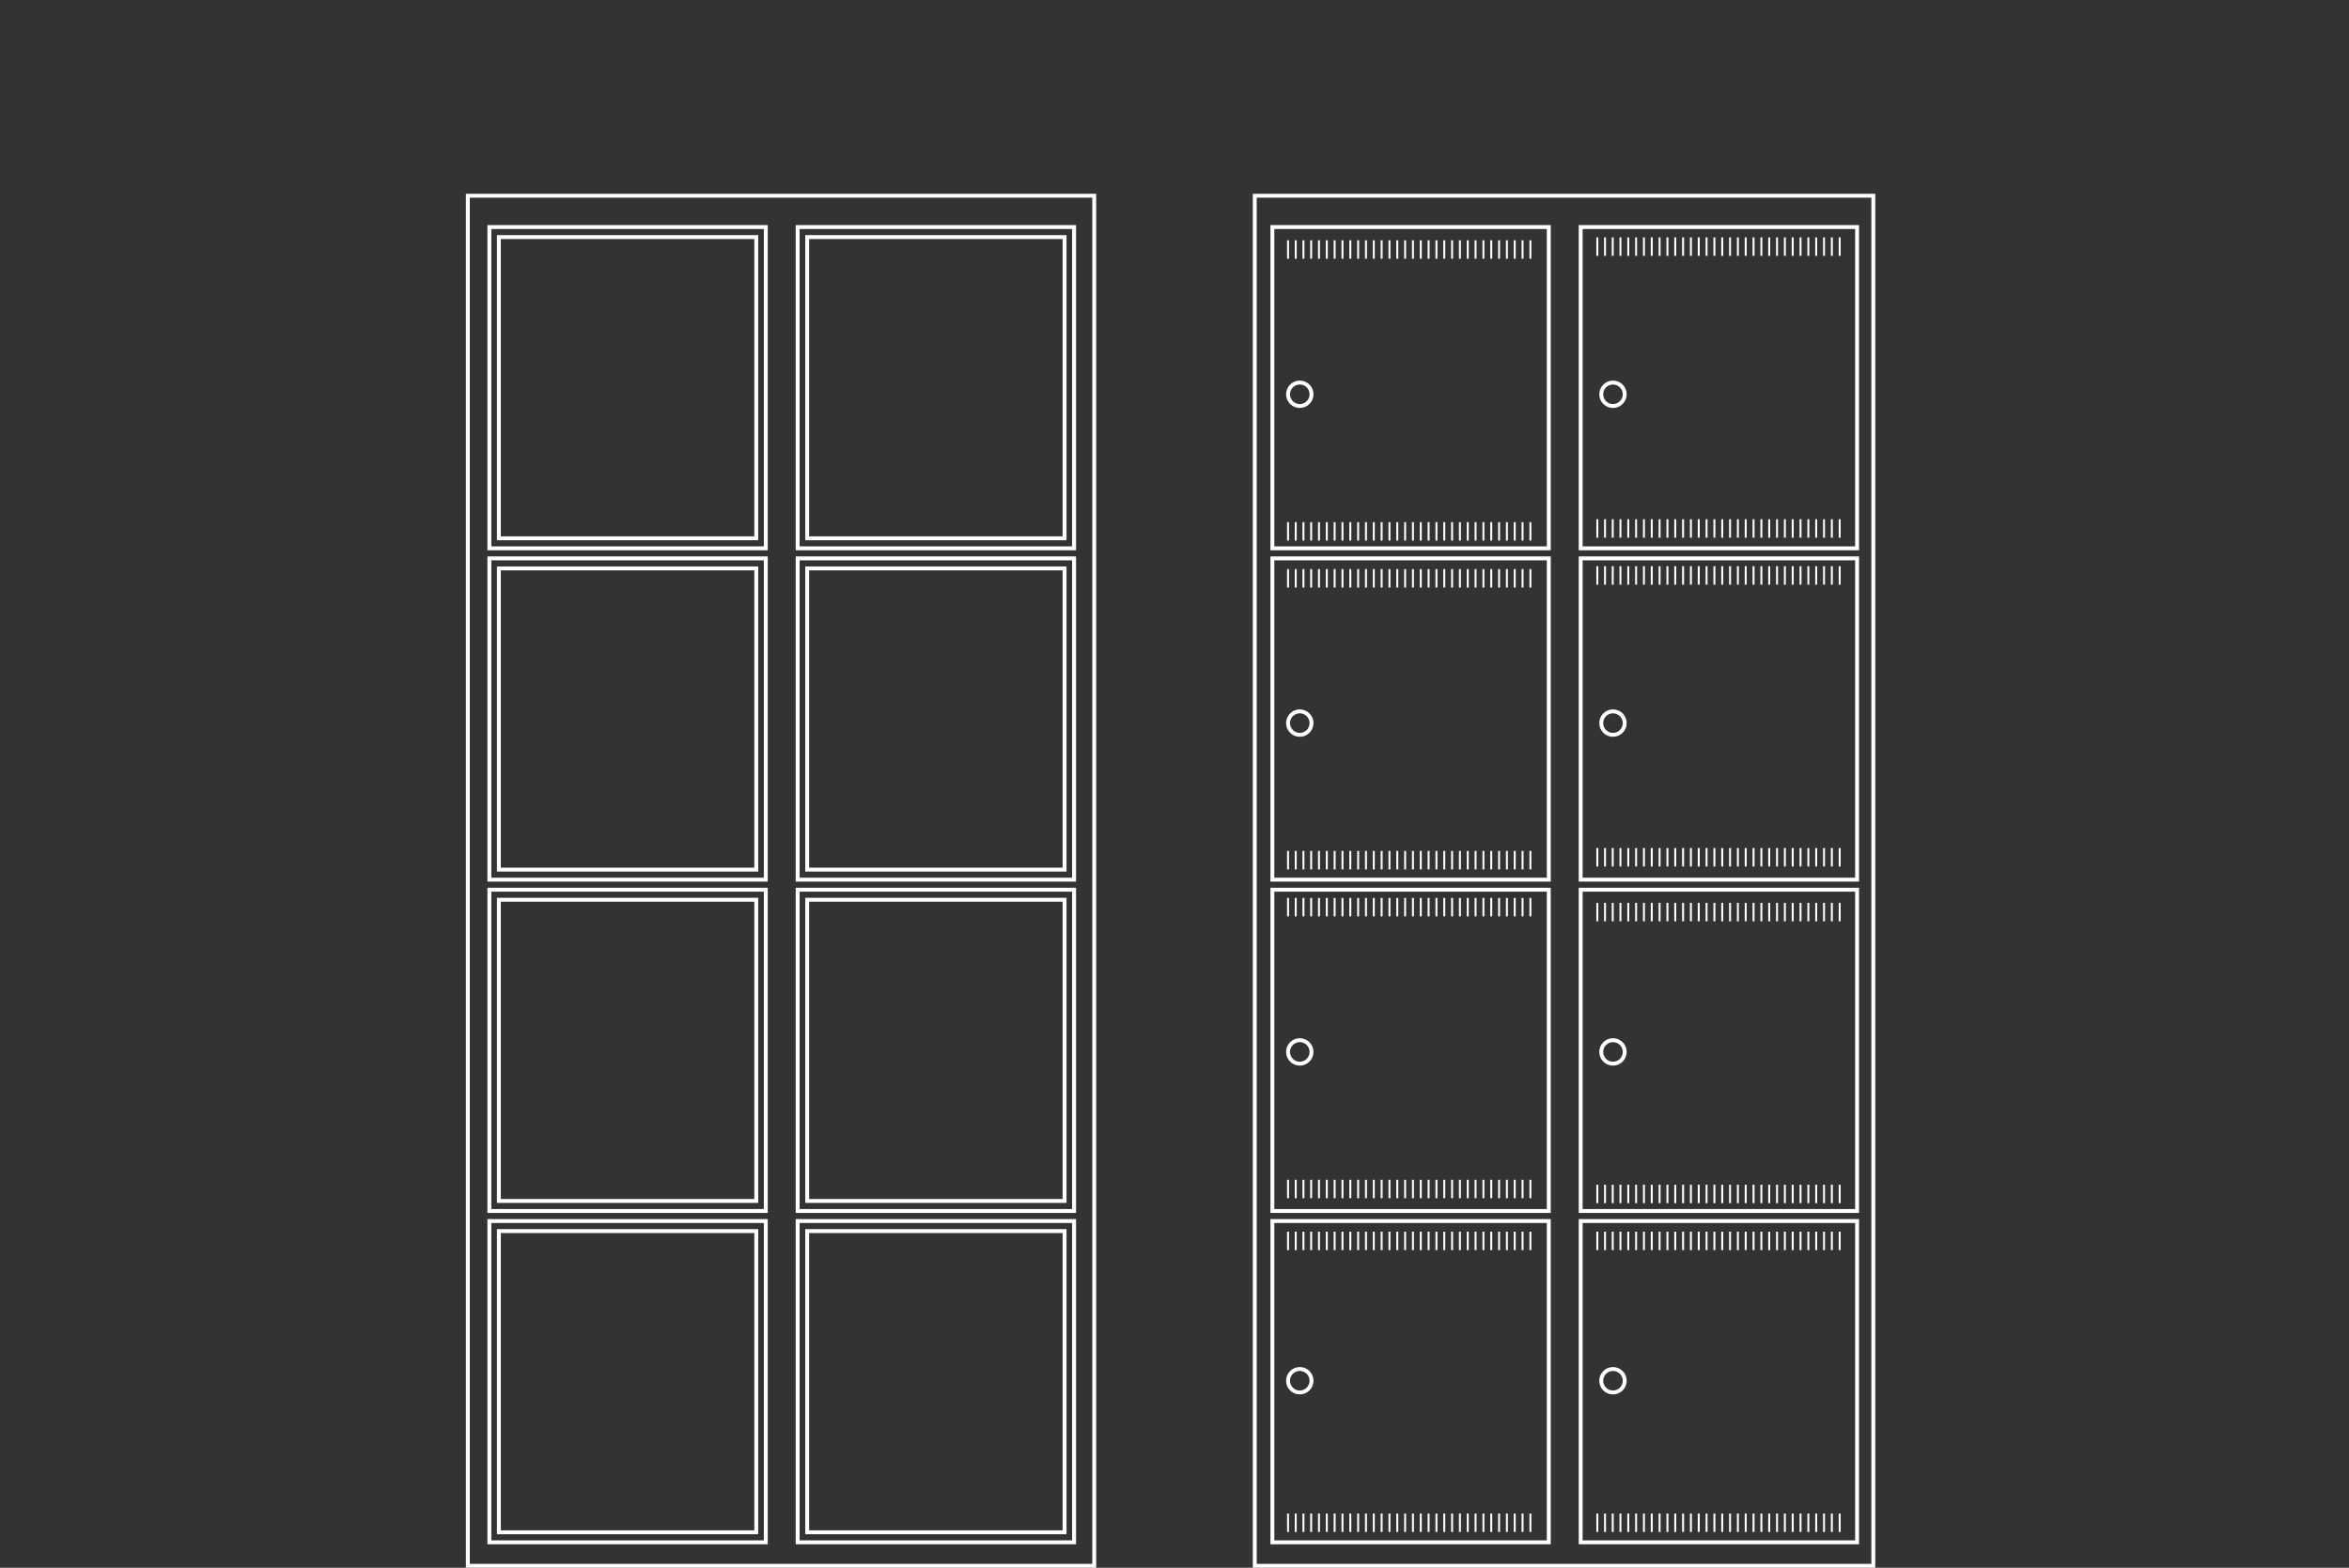 <svg id="Layer_1" data-name="Layer 1" xmlns="http://www.w3.org/2000/svg" viewBox="0 0 300 200.25"><rect x="0" y="0" width="300" height="200.25" fill="#333333" stroke="none"/><defs><style>.cls-1,.cls-2,.cls-3{fill:none;}.cls-2,.cls-3{stroke:#fff;stroke-miterlimit:10;}.cls-2{stroke-width:0.5px;}.cls-3{stroke-width:0.25px;}</style></defs><title>89-34024_ST</title><line class="cls-1" x2="300"/><line class="cls-1" x2="300"/><polygon class="cls-2" points="59.75 25 139.75 25 139.75 200 59.75 200 59.75 25 59.75 25"/><polygon class="cls-2" points="160.25 25 239.25 25 239.25 200 160.25 200 160.25 25 160.25 25"/><circle class="cls-2" cx="166" cy="50.361" r="1.5"/><circle class="cls-2" cx="166" cy="92.361" r="1.5"/><circle class="cls-2" cx="166" cy="134.361" r="1.5"/><circle class="cls-2" cx="166" cy="176.361" r="1.5"/><circle class="cls-2" cx="206" cy="50.361" r="1.5"/><circle class="cls-2" cx="206" cy="92.361" r="1.5"/><circle class="cls-2" cx="206" cy="134.361" r="1.5"/><circle class="cls-2" cx="206" cy="176.361" r="1.5"/><line class="cls-3" x1="164.5" y1="33.048" x2="164.5" y2="30.691"/><line class="cls-3" x1="165.484" y1="33.048" x2="165.484" y2="30.691"/><line class="cls-3" x1="166.469" y1="33.048" x2="166.469" y2="30.691"/><line class="cls-3" x1="167.453" y1="33.048" x2="167.453" y2="30.691"/><line class="cls-3" x1="168.453" y1="33.048" x2="168.453" y2="30.691"/><line class="cls-3" x1="169.453" y1="33.048" x2="169.453" y2="30.691"/><line class="cls-3" x1="170.453" y1="33.048" x2="170.453" y2="30.691"/><line class="cls-3" x1="171.453" y1="33.048" x2="171.453" y2="30.691"/><line class="cls-3" x1="172.453" y1="33.048" x2="172.453" y2="30.691"/><line class="cls-3" x1="173.453" y1="33.048" x2="173.453" y2="30.691"/><line class="cls-3" x1="174.453" y1="33.048" x2="174.453" y2="30.691"/><line class="cls-3" x1="175.453" y1="33.048" x2="175.453" y2="30.691"/><line class="cls-3" x1="176.453" y1="33.048" x2="176.453" y2="30.691"/><line class="cls-3" x1="177.453" y1="33.048" x2="177.453" y2="30.691"/><line class="cls-3" x1="178.453" y1="33.048" x2="178.453" y2="30.691"/><line class="cls-3" x1="179.453" y1="33.048" x2="179.453" y2="30.691"/><line class="cls-3" x1="180.453" y1="33.048" x2="180.453" y2="30.691"/><line class="cls-3" x1="181.453" y1="33.048" x2="181.453" y2="30.691"/><line class="cls-3" x1="182.453" y1="33.048" x2="182.453" y2="30.691"/><line class="cls-3" x1="183.453" y1="33.048" x2="183.453" y2="30.691"/><line class="cls-3" x1="184.453" y1="33.048" x2="184.453" y2="30.691"/><line class="cls-3" x1="185.453" y1="33.048" x2="185.453" y2="30.691"/><line class="cls-3" x1="186.453" y1="33.048" x2="186.453" y2="30.691"/><line class="cls-3" x1="187.453" y1="33.048" x2="187.453" y2="30.691"/><line class="cls-3" x1="188.453" y1="33.048" x2="188.453" y2="30.691"/><line class="cls-3" x1="189.453" y1="33.048" x2="189.453" y2="30.691"/><line class="cls-3" x1="190.453" y1="33.048" x2="190.453" y2="30.691"/><line class="cls-3" x1="191.453" y1="33.048" x2="191.453" y2="30.691"/><line class="cls-3" x1="192.453" y1="33.048" x2="192.453" y2="30.691"/><line class="cls-3" x1="193.453" y1="33.048" x2="193.453" y2="30.691"/><line class="cls-3" x1="194.453" y1="33.048" x2="194.453" y2="30.691"/><line class="cls-3" x1="195.453" y1="33.048" x2="195.453" y2="30.691"/><line class="cls-3" x1="164.5" y1="69.048" x2="164.5" y2="66.691"/><line class="cls-3" x1="165.484" y1="69.048" x2="165.484" y2="66.691"/><line class="cls-3" x1="166.469" y1="69.048" x2="166.469" y2="66.691"/><line class="cls-3" x1="167.453" y1="69.048" x2="167.453" y2="66.691"/><line class="cls-3" x1="168.453" y1="69.048" x2="168.453" y2="66.691"/><line class="cls-3" x1="169.453" y1="69.048" x2="169.453" y2="66.691"/><line class="cls-3" x1="170.453" y1="69.048" x2="170.453" y2="66.691"/><line class="cls-3" x1="171.453" y1="69.048" x2="171.453" y2="66.691"/><line class="cls-3" x1="172.453" y1="69.048" x2="172.453" y2="66.691"/><line class="cls-3" x1="173.453" y1="69.048" x2="173.453" y2="66.691"/><line class="cls-3" x1="174.453" y1="69.048" x2="174.453" y2="66.691"/><line class="cls-3" x1="175.453" y1="69.048" x2="175.453" y2="66.691"/><line class="cls-3" x1="176.453" y1="69.048" x2="176.453" y2="66.691"/><line class="cls-3" x1="177.453" y1="69.048" x2="177.453" y2="66.691"/><line class="cls-3" x1="178.453" y1="69.048" x2="178.453" y2="66.691"/><line class="cls-3" x1="179.453" y1="69.048" x2="179.453" y2="66.691"/><line class="cls-3" x1="180.453" y1="69.048" x2="180.453" y2="66.691"/><line class="cls-3" x1="181.453" y1="69.048" x2="181.453" y2="66.691"/><line class="cls-3" x1="182.453" y1="69.048" x2="182.453" y2="66.691"/><line class="cls-3" x1="183.453" y1="69.048" x2="183.453" y2="66.691"/><line class="cls-3" x1="184.453" y1="69.048" x2="184.453" y2="66.691"/><line class="cls-3" x1="185.453" y1="69.048" x2="185.453" y2="66.691"/><line class="cls-3" x1="186.453" y1="69.048" x2="186.453" y2="66.691"/><line class="cls-3" x1="187.453" y1="69.048" x2="187.453" y2="66.691"/><line class="cls-3" x1="188.453" y1="69.048" x2="188.453" y2="66.691"/><line class="cls-3" x1="189.453" y1="69.048" x2="189.453" y2="66.691"/><line class="cls-3" x1="190.453" y1="69.048" x2="190.453" y2="66.691"/><line class="cls-3" x1="191.453" y1="69.048" x2="191.453" y2="66.691"/><line class="cls-3" x1="192.453" y1="69.048" x2="192.453" y2="66.691"/><line class="cls-3" x1="193.453" y1="69.048" x2="193.453" y2="66.691"/><line class="cls-3" x1="194.453" y1="69.048" x2="194.453" y2="66.691"/><line class="cls-3" x1="195.453" y1="69.048" x2="195.453" y2="66.691"/><line class="cls-3" x1="164.5" y1="75.048" x2="164.5" y2="72.691"/><line class="cls-3" x1="165.484" y1="75.048" x2="165.484" y2="72.691"/><line class="cls-3" x1="166.469" y1="75.048" x2="166.469" y2="72.691"/><line class="cls-3" x1="167.453" y1="75.048" x2="167.453" y2="72.691"/><line class="cls-3" x1="168.453" y1="75.048" x2="168.453" y2="72.691"/><line class="cls-3" x1="169.453" y1="75.048" x2="169.453" y2="72.691"/><line class="cls-3" x1="170.453" y1="75.048" x2="170.453" y2="72.691"/><line class="cls-3" x1="171.453" y1="75.048" x2="171.453" y2="72.691"/><line class="cls-3" x1="172.453" y1="75.048" x2="172.453" y2="72.691"/><line class="cls-3" x1="173.453" y1="75.048" x2="173.453" y2="72.691"/><line class="cls-3" x1="174.453" y1="75.048" x2="174.453" y2="72.691"/><line class="cls-3" x1="175.453" y1="75.048" x2="175.453" y2="72.691"/><line class="cls-3" x1="176.453" y1="75.048" x2="176.453" y2="72.691"/><line class="cls-3" x1="177.453" y1="75.048" x2="177.453" y2="72.691"/><line class="cls-3" x1="178.453" y1="75.048" x2="178.453" y2="72.691"/><line class="cls-3" x1="179.453" y1="75.048" x2="179.453" y2="72.691"/><line class="cls-3" x1="180.453" y1="75.048" x2="180.453" y2="72.691"/><line class="cls-3" x1="181.453" y1="75.048" x2="181.453" y2="72.691"/><line class="cls-3" x1="182.453" y1="75.048" x2="182.453" y2="72.691"/><line class="cls-3" x1="183.453" y1="75.048" x2="183.453" y2="72.691"/><line class="cls-3" x1="184.453" y1="75.048" x2="184.453" y2="72.691"/><line class="cls-3" x1="185.453" y1="75.048" x2="185.453" y2="72.691"/><line class="cls-3" x1="186.453" y1="75.048" x2="186.453" y2="72.691"/><line class="cls-3" x1="187.453" y1="75.048" x2="187.453" y2="72.691"/><line class="cls-3" x1="188.453" y1="75.048" x2="188.453" y2="72.691"/><line class="cls-3" x1="189.453" y1="75.048" x2="189.453" y2="72.691"/><line class="cls-3" x1="190.453" y1="75.048" x2="190.453" y2="72.691"/><line class="cls-3" x1="191.453" y1="75.048" x2="191.453" y2="72.691"/><line class="cls-3" x1="192.453" y1="75.048" x2="192.453" y2="72.691"/><line class="cls-3" x1="193.453" y1="75.048" x2="193.453" y2="72.691"/><line class="cls-3" x1="194.453" y1="75.048" x2="194.453" y2="72.691"/><line class="cls-3" x1="195.453" y1="75.048" x2="195.453" y2="72.691"/><line class="cls-3" x1="164.5" y1="111.048" x2="164.5" y2="108.691"/><line class="cls-3" x1="165.484" y1="111.048" x2="165.484" y2="108.691"/><line class="cls-3" x1="166.469" y1="111.048" x2="166.469" y2="108.691"/><line class="cls-3" x1="167.453" y1="111.048" x2="167.453" y2="108.691"/><line class="cls-3" x1="168.453" y1="111.048" x2="168.453" y2="108.691"/><line class="cls-3" x1="169.453" y1="111.048" x2="169.453" y2="108.691"/><line class="cls-3" x1="170.453" y1="111.048" x2="170.453" y2="108.691"/><line class="cls-3" x1="171.453" y1="111.048" x2="171.453" y2="108.691"/><line class="cls-3" x1="172.453" y1="111.048" x2="172.453" y2="108.691"/><line class="cls-3" x1="173.453" y1="111.048" x2="173.453" y2="108.691"/><line class="cls-3" x1="174.453" y1="111.048" x2="174.453" y2="108.691"/><line class="cls-3" x1="175.453" y1="111.048" x2="175.453" y2="108.691"/><line class="cls-3" x1="176.453" y1="111.048" x2="176.453" y2="108.691"/><line class="cls-3" x1="177.453" y1="111.048" x2="177.453" y2="108.691"/><line class="cls-3" x1="178.453" y1="111.048" x2="178.453" y2="108.691"/><line class="cls-3" x1="179.453" y1="111.048" x2="179.453" y2="108.691"/><line class="cls-3" x1="180.453" y1="111.048" x2="180.453" y2="108.691"/><line class="cls-3" x1="181.453" y1="111.048" x2="181.453" y2="108.691"/><line class="cls-3" x1="182.453" y1="111.048" x2="182.453" y2="108.691"/><line class="cls-3" x1="183.453" y1="111.048" x2="183.453" y2="108.691"/><line class="cls-3" x1="184.453" y1="111.048" x2="184.453" y2="108.691"/><line class="cls-3" x1="185.453" y1="111.048" x2="185.453" y2="108.691"/><line class="cls-3" x1="186.453" y1="111.048" x2="186.453" y2="108.691"/><line class="cls-3" x1="187.453" y1="111.048" x2="187.453" y2="108.691"/><line class="cls-3" x1="188.453" y1="111.048" x2="188.453" y2="108.691"/><line class="cls-3" x1="189.453" y1="111.048" x2="189.453" y2="108.691"/><line class="cls-3" x1="190.453" y1="111.048" x2="190.453" y2="108.691"/><line class="cls-3" x1="191.453" y1="111.048" x2="191.453" y2="108.691"/><line class="cls-3" x1="192.453" y1="111.048" x2="192.453" y2="108.691"/><line class="cls-3" x1="193.453" y1="111.048" x2="193.453" y2="108.691"/><line class="cls-3" x1="194.453" y1="111.048" x2="194.453" y2="108.691"/><line class="cls-3" x1="195.453" y1="111.048" x2="195.453" y2="108.691"/><line class="cls-3" x1="164.5" y1="117.048" x2="164.5" y2="114.691"/><line class="cls-3" x1="165.484" y1="117.048" x2="165.484" y2="114.691"/><line class="cls-3" x1="166.469" y1="117.048" x2="166.469" y2="114.691"/><line class="cls-3" x1="167.453" y1="117.048" x2="167.453" y2="114.691"/><line class="cls-3" x1="168.453" y1="117.048" x2="168.453" y2="114.691"/><line class="cls-3" x1="169.453" y1="117.048" x2="169.453" y2="114.691"/><line class="cls-3" x1="170.453" y1="117.048" x2="170.453" y2="114.691"/><line class="cls-3" x1="171.453" y1="117.048" x2="171.453" y2="114.691"/><line class="cls-3" x1="172.453" y1="117.048" x2="172.453" y2="114.691"/><line class="cls-3" x1="173.453" y1="117.048" x2="173.453" y2="114.691"/><line class="cls-3" x1="174.453" y1="117.048" x2="174.453" y2="114.691"/><line class="cls-3" x1="175.453" y1="117.048" x2="175.453" y2="114.691"/><line class="cls-3" x1="176.453" y1="117.048" x2="176.453" y2="114.691"/><line class="cls-3" x1="177.453" y1="117.048" x2="177.453" y2="114.691"/><line class="cls-3" x1="178.453" y1="117.048" x2="178.453" y2="114.691"/><line class="cls-3" x1="179.453" y1="117.048" x2="179.453" y2="114.691"/><line class="cls-3" x1="180.453" y1="117.048" x2="180.453" y2="114.691"/><line class="cls-3" x1="181.453" y1="117.048" x2="181.453" y2="114.691"/><line class="cls-3" x1="182.453" y1="117.048" x2="182.453" y2="114.691"/><line class="cls-3" x1="183.453" y1="117.048" x2="183.453" y2="114.691"/><line class="cls-3" x1="184.453" y1="117.048" x2="184.453" y2="114.691"/><line class="cls-3" x1="185.453" y1="117.048" x2="185.453" y2="114.691"/><line class="cls-3" x1="186.453" y1="117.048" x2="186.453" y2="114.691"/><line class="cls-3" x1="187.453" y1="117.048" x2="187.453" y2="114.691"/><line class="cls-3" x1="188.453" y1="117.048" x2="188.453" y2="114.691"/><line class="cls-3" x1="189.453" y1="117.048" x2="189.453" y2="114.691"/><line class="cls-3" x1="190.453" y1="117.048" x2="190.453" y2="114.691"/><line class="cls-3" x1="191.453" y1="117.048" x2="191.453" y2="114.691"/><line class="cls-3" x1="192.453" y1="117.048" x2="192.453" y2="114.691"/><line class="cls-3" x1="193.453" y1="117.048" x2="193.453" y2="114.691"/><line class="cls-3" x1="194.453" y1="117.048" x2="194.453" y2="114.691"/><line class="cls-3" x1="195.453" y1="117.048" x2="195.453" y2="114.691"/><line class="cls-3" x1="164.5" y1="153.048" x2="164.5" y2="150.691"/><line class="cls-3" x1="165.484" y1="153.048" x2="165.484" y2="150.691"/><line class="cls-3" x1="166.469" y1="153.048" x2="166.469" y2="150.691"/><line class="cls-3" x1="167.453" y1="153.048" x2="167.453" y2="150.691"/><line class="cls-3" x1="168.453" y1="153.048" x2="168.453" y2="150.691"/><line class="cls-3" x1="169.453" y1="153.048" x2="169.453" y2="150.691"/><line class="cls-3" x1="170.453" y1="153.048" x2="170.453" y2="150.691"/><line class="cls-3" x1="171.453" y1="153.048" x2="171.453" y2="150.691"/><line class="cls-3" x1="172.453" y1="153.048" x2="172.453" y2="150.691"/><line class="cls-3" x1="173.453" y1="153.048" x2="173.453" y2="150.691"/><line class="cls-3" x1="174.453" y1="153.048" x2="174.453" y2="150.691"/><line class="cls-3" x1="175.453" y1="153.048" x2="175.453" y2="150.691"/><line class="cls-3" x1="176.453" y1="153.048" x2="176.453" y2="150.691"/><line class="cls-3" x1="177.453" y1="153.048" x2="177.453" y2="150.691"/><line class="cls-3" x1="178.453" y1="153.048" x2="178.453" y2="150.691"/><line class="cls-3" x1="179.453" y1="153.048" x2="179.453" y2="150.691"/><line class="cls-3" x1="180.453" y1="153.048" x2="180.453" y2="150.691"/><line class="cls-3" x1="181.453" y1="153.048" x2="181.453" y2="150.691"/><line class="cls-3" x1="182.453" y1="153.048" x2="182.453" y2="150.691"/><line class="cls-3" x1="183.453" y1="153.048" x2="183.453" y2="150.691"/><line class="cls-3" x1="184.453" y1="153.048" x2="184.453" y2="150.691"/><line class="cls-3" x1="185.453" y1="153.048" x2="185.453" y2="150.691"/><line class="cls-3" x1="186.453" y1="153.048" x2="186.453" y2="150.691"/><line class="cls-3" x1="187.453" y1="153.048" x2="187.453" y2="150.691"/><line class="cls-3" x1="188.453" y1="153.048" x2="188.453" y2="150.691"/><line class="cls-3" x1="189.453" y1="153.048" x2="189.453" y2="150.691"/><line class="cls-3" x1="190.453" y1="153.048" x2="190.453" y2="150.691"/><line class="cls-3" x1="191.453" y1="153.048" x2="191.453" y2="150.691"/><line class="cls-3" x1="192.453" y1="153.048" x2="192.453" y2="150.691"/><line class="cls-3" x1="193.453" y1="153.048" x2="193.453" y2="150.691"/><line class="cls-3" x1="194.453" y1="153.048" x2="194.453" y2="150.691"/><line class="cls-3" x1="195.453" y1="153.048" x2="195.453" y2="150.691"/><line class="cls-3" x1="164.5" y1="159.679" x2="164.5" y2="157.321"/><line class="cls-3" x1="165.484" y1="159.679" x2="165.484" y2="157.321"/><line class="cls-3" x1="166.469" y1="159.679" x2="166.469" y2="157.321"/><line class="cls-3" x1="167.453" y1="159.679" x2="167.453" y2="157.321"/><line class="cls-3" x1="168.453" y1="159.679" x2="168.453" y2="157.321"/><line class="cls-3" x1="169.453" y1="159.679" x2="169.453" y2="157.321"/><line class="cls-3" x1="170.453" y1="159.679" x2="170.453" y2="157.321"/><line class="cls-3" x1="171.453" y1="159.679" x2="171.453" y2="157.321"/><line class="cls-3" x1="172.453" y1="159.679" x2="172.453" y2="157.321"/><line class="cls-3" x1="173.453" y1="159.679" x2="173.453" y2="157.321"/><line class="cls-3" x1="174.453" y1="159.679" x2="174.453" y2="157.321"/><line class="cls-3" x1="175.453" y1="159.679" x2="175.453" y2="157.321"/><line class="cls-3" x1="176.453" y1="159.679" x2="176.453" y2="157.321"/><line class="cls-3" x1="177.453" y1="159.679" x2="177.453" y2="157.321"/><line class="cls-3" x1="178.453" y1="159.679" x2="178.453" y2="157.321"/><line class="cls-3" x1="179.453" y1="159.679" x2="179.453" y2="157.321"/><line class="cls-3" x1="180.453" y1="159.679" x2="180.453" y2="157.321"/><line class="cls-3" x1="181.453" y1="159.679" x2="181.453" y2="157.321"/><line class="cls-3" x1="182.453" y1="159.679" x2="182.453" y2="157.321"/><line class="cls-3" x1="183.453" y1="159.679" x2="183.453" y2="157.321"/><line class="cls-3" x1="184.453" y1="159.679" x2="184.453" y2="157.321"/><line class="cls-3" x1="185.453" y1="159.679" x2="185.453" y2="157.321"/><line class="cls-3" x1="186.453" y1="159.679" x2="186.453" y2="157.321"/><line class="cls-3" x1="187.453" y1="159.679" x2="187.453" y2="157.321"/><line class="cls-3" x1="188.453" y1="159.679" x2="188.453" y2="157.321"/><line class="cls-3" x1="189.453" y1="159.679" x2="189.453" y2="157.321"/><line class="cls-3" x1="190.453" y1="159.679" x2="190.453" y2="157.321"/><line class="cls-3" x1="191.453" y1="159.679" x2="191.453" y2="157.321"/><line class="cls-3" x1="192.453" y1="159.679" x2="192.453" y2="157.321"/><line class="cls-3" x1="193.453" y1="159.679" x2="193.453" y2="157.321"/><line class="cls-3" x1="194.453" y1="159.679" x2="194.453" y2="157.321"/><line class="cls-3" x1="195.453" y1="159.679" x2="195.453" y2="157.321"/><line class="cls-3" x1="164.5" y1="195.679" x2="164.5" y2="193.321"/><line class="cls-3" x1="165.484" y1="195.679" x2="165.484" y2="193.321"/><line class="cls-3" x1="166.469" y1="195.679" x2="166.469" y2="193.321"/><line class="cls-3" x1="167.453" y1="195.679" x2="167.453" y2="193.321"/><line class="cls-3" x1="168.453" y1="195.679" x2="168.453" y2="193.321"/><line class="cls-3" x1="169.453" y1="195.679" x2="169.453" y2="193.321"/><line class="cls-3" x1="170.453" y1="195.679" x2="170.453" y2="193.321"/><line class="cls-3" x1="171.453" y1="195.679" x2="171.453" y2="193.321"/><line class="cls-3" x1="172.453" y1="195.679" x2="172.453" y2="193.321"/><line class="cls-3" x1="173.453" y1="195.679" x2="173.453" y2="193.321"/><line class="cls-3" x1="174.453" y1="195.679" x2="174.453" y2="193.321"/><line class="cls-3" x1="175.453" y1="195.679" x2="175.453" y2="193.321"/><line class="cls-3" x1="176.453" y1="195.679" x2="176.453" y2="193.321"/><line class="cls-3" x1="177.453" y1="195.679" x2="177.453" y2="193.321"/><line class="cls-3" x1="178.453" y1="195.679" x2="178.453" y2="193.321"/><line class="cls-3" x1="179.453" y1="195.679" x2="179.453" y2="193.321"/><line class="cls-3" x1="180.453" y1="195.679" x2="180.453" y2="193.321"/><line class="cls-3" x1="181.453" y1="195.679" x2="181.453" y2="193.321"/><line class="cls-3" x1="182.453" y1="195.679" x2="182.453" y2="193.321"/><line class="cls-3" x1="183.453" y1="195.679" x2="183.453" y2="193.321"/><line class="cls-3" x1="184.453" y1="195.679" x2="184.453" y2="193.321"/><line class="cls-3" x1="185.453" y1="195.679" x2="185.453" y2="193.321"/><line class="cls-3" x1="186.453" y1="195.679" x2="186.453" y2="193.321"/><line class="cls-3" x1="187.453" y1="195.679" x2="187.453" y2="193.321"/><line class="cls-3" x1="188.453" y1="195.679" x2="188.453" y2="193.321"/><line class="cls-3" x1="189.453" y1="195.679" x2="189.453" y2="193.321"/><line class="cls-3" x1="190.453" y1="195.679" x2="190.453" y2="193.321"/><line class="cls-3" x1="191.453" y1="195.679" x2="191.453" y2="193.321"/><line class="cls-3" x1="192.453" y1="195.679" x2="192.453" y2="193.321"/><line class="cls-3" x1="193.453" y1="195.679" x2="193.453" y2="193.321"/><line class="cls-3" x1="194.453" y1="195.679" x2="194.453" y2="193.321"/><line class="cls-3" x1="195.453" y1="195.679" x2="195.453" y2="193.321"/><line class="cls-3" x1="204" y1="159.679" x2="204" y2="157.321"/><line class="cls-3" x1="204.984" y1="159.679" x2="204.984" y2="157.321"/><line class="cls-3" x1="205.969" y1="159.679" x2="205.969" y2="157.321"/><line class="cls-3" x1="206.953" y1="159.679" x2="206.953" y2="157.321"/><line class="cls-3" x1="207.953" y1="159.679" x2="207.953" y2="157.321"/><line class="cls-3" x1="208.953" y1="159.679" x2="208.953" y2="157.321"/><line class="cls-3" x1="209.953" y1="159.679" x2="209.953" y2="157.321"/><line class="cls-3" x1="210.953" y1="159.679" x2="210.953" y2="157.321"/><line class="cls-3" x1="211.953" y1="159.679" x2="211.953" y2="157.321"/><line class="cls-3" x1="212.953" y1="159.679" x2="212.953" y2="157.321"/><line class="cls-3" x1="213.953" y1="159.679" x2="213.953" y2="157.321"/><line class="cls-3" x1="214.953" y1="159.679" x2="214.953" y2="157.321"/><line class="cls-3" x1="215.953" y1="159.679" x2="215.953" y2="157.321"/><line class="cls-3" x1="216.953" y1="159.679" x2="216.953" y2="157.321"/><line class="cls-3" x1="217.953" y1="159.679" x2="217.953" y2="157.321"/><line class="cls-3" x1="218.953" y1="159.679" x2="218.953" y2="157.321"/><line class="cls-3" x1="219.953" y1="159.679" x2="219.953" y2="157.321"/><line class="cls-3" x1="220.953" y1="159.679" x2="220.953" y2="157.321"/><line class="cls-3" x1="221.953" y1="159.679" x2="221.953" y2="157.321"/><line class="cls-3" x1="222.953" y1="159.679" x2="222.953" y2="157.321"/><line class="cls-3" x1="223.953" y1="159.679" x2="223.953" y2="157.321"/><line class="cls-3" x1="224.953" y1="159.679" x2="224.953" y2="157.321"/><line class="cls-3" x1="225.953" y1="159.679" x2="225.953" y2="157.321"/><line class="cls-3" x1="226.953" y1="159.679" x2="226.953" y2="157.321"/><line class="cls-3" x1="227.953" y1="159.679" x2="227.953" y2="157.321"/><line class="cls-3" x1="228.953" y1="159.679" x2="228.953" y2="157.321"/><line class="cls-3" x1="229.953" y1="159.679" x2="229.953" y2="157.321"/><line class="cls-3" x1="230.953" y1="159.679" x2="230.953" y2="157.321"/><line class="cls-3" x1="231.953" y1="159.679" x2="231.953" y2="157.321"/><line class="cls-3" x1="232.953" y1="159.679" x2="232.953" y2="157.321"/><line class="cls-3" x1="233.953" y1="159.679" x2="233.953" y2="157.321"/><line class="cls-3" x1="234.953" y1="159.679" x2="234.953" y2="157.321"/><line class="cls-3" x1="204" y1="195.679" x2="204" y2="193.321"/><line class="cls-3" x1="204.984" y1="195.679" x2="204.984" y2="193.321"/><line class="cls-3" x1="205.969" y1="195.679" x2="205.969" y2="193.321"/><line class="cls-3" x1="206.953" y1="195.679" x2="206.953" y2="193.321"/><line class="cls-3" x1="207.953" y1="195.679" x2="207.953" y2="193.321"/><line class="cls-3" x1="208.953" y1="195.679" x2="208.953" y2="193.321"/><line class="cls-3" x1="209.953" y1="195.679" x2="209.953" y2="193.321"/><line class="cls-3" x1="210.953" y1="195.679" x2="210.953" y2="193.321"/><line class="cls-3" x1="211.953" y1="195.679" x2="211.953" y2="193.321"/><line class="cls-3" x1="212.953" y1="195.679" x2="212.953" y2="193.321"/><line class="cls-3" x1="213.953" y1="195.679" x2="213.953" y2="193.321"/><line class="cls-3" x1="214.953" y1="195.679" x2="214.953" y2="193.321"/><line class="cls-3" x1="215.953" y1="195.679" x2="215.953" y2="193.321"/><line class="cls-3" x1="216.953" y1="195.679" x2="216.953" y2="193.321"/><line class="cls-3" x1="217.953" y1="195.679" x2="217.953" y2="193.321"/><line class="cls-3" x1="218.953" y1="195.679" x2="218.953" y2="193.321"/><line class="cls-3" x1="219.953" y1="195.679" x2="219.953" y2="193.321"/><line class="cls-3" x1="220.953" y1="195.679" x2="220.953" y2="193.321"/><line class="cls-3" x1="221.953" y1="195.679" x2="221.953" y2="193.321"/><line class="cls-3" x1="222.953" y1="195.679" x2="222.953" y2="193.321"/><line class="cls-3" x1="223.953" y1="195.679" x2="223.953" y2="193.321"/><line class="cls-3" x1="224.953" y1="195.679" x2="224.953" y2="193.321"/><line class="cls-3" x1="225.953" y1="195.679" x2="225.953" y2="193.321"/><line class="cls-3" x1="226.953" y1="195.679" x2="226.953" y2="193.321"/><line class="cls-3" x1="227.953" y1="195.679" x2="227.953" y2="193.321"/><line class="cls-3" x1="228.953" y1="195.679" x2="228.953" y2="193.321"/><line class="cls-3" x1="229.953" y1="195.679" x2="229.953" y2="193.321"/><line class="cls-3" x1="230.953" y1="195.679" x2="230.953" y2="193.321"/><line class="cls-3" x1="231.953" y1="195.679" x2="231.953" y2="193.321"/><line class="cls-3" x1="232.953" y1="195.679" x2="232.953" y2="193.321"/><line class="cls-3" x1="233.953" y1="195.679" x2="233.953" y2="193.321"/><line class="cls-3" x1="234.953" y1="195.679" x2="234.953" y2="193.321"/><line class="cls-3" x1="204" y1="32.679" x2="204" y2="30.321"/><line class="cls-3" x1="204.984" y1="32.679" x2="204.984" y2="30.321"/><line class="cls-3" x1="205.969" y1="32.679" x2="205.969" y2="30.321"/><line class="cls-3" x1="206.953" y1="32.679" x2="206.953" y2="30.321"/><line class="cls-3" x1="207.953" y1="32.679" x2="207.953" y2="30.321"/><line class="cls-3" x1="208.953" y1="32.679" x2="208.953" y2="30.321"/><line class="cls-3" x1="209.953" y1="32.679" x2="209.953" y2="30.321"/><line class="cls-3" x1="210.953" y1="32.679" x2="210.953" y2="30.321"/><line class="cls-3" x1="211.953" y1="32.679" x2="211.953" y2="30.321"/><line class="cls-3" x1="212.953" y1="32.679" x2="212.953" y2="30.321"/><line class="cls-3" x1="213.953" y1="32.679" x2="213.953" y2="30.321"/><line class="cls-3" x1="214.953" y1="32.679" x2="214.953" y2="30.321"/><line class="cls-3" x1="215.953" y1="32.679" x2="215.953" y2="30.321"/><line class="cls-3" x1="216.953" y1="32.679" x2="216.953" y2="30.321"/><line class="cls-3" x1="217.953" y1="32.679" x2="217.953" y2="30.321"/><line class="cls-3" x1="218.953" y1="32.679" x2="218.953" y2="30.321"/><line class="cls-3" x1="219.953" y1="32.679" x2="219.953" y2="30.321"/><line class="cls-3" x1="220.953" y1="32.679" x2="220.953" y2="30.321"/><line class="cls-3" x1="221.953" y1="32.679" x2="221.953" y2="30.321"/><line class="cls-3" x1="222.953" y1="32.679" x2="222.953" y2="30.321"/><line class="cls-3" x1="223.953" y1="32.679" x2="223.953" y2="30.321"/><line class="cls-3" x1="224.953" y1="32.679" x2="224.953" y2="30.321"/><line class="cls-3" x1="225.953" y1="32.679" x2="225.953" y2="30.321"/><line class="cls-3" x1="226.953" y1="32.679" x2="226.953" y2="30.321"/><line class="cls-3" x1="227.953" y1="32.679" x2="227.953" y2="30.321"/><line class="cls-3" x1="228.953" y1="32.679" x2="228.953" y2="30.321"/><line class="cls-3" x1="229.953" y1="32.679" x2="229.953" y2="30.321"/><line class="cls-3" x1="230.953" y1="32.679" x2="230.953" y2="30.321"/><line class="cls-3" x1="231.953" y1="32.679" x2="231.953" y2="30.321"/><line class="cls-3" x1="232.953" y1="32.679" x2="232.953" y2="30.321"/><line class="cls-3" x1="233.953" y1="32.679" x2="233.953" y2="30.321"/><line class="cls-3" x1="234.953" y1="32.679" x2="234.953" y2="30.321"/><line class="cls-3" x1="204" y1="68.679" x2="204" y2="66.321"/><line class="cls-3" x1="204.984" y1="68.679" x2="204.984" y2="66.321"/><line class="cls-3" x1="205.969" y1="68.679" x2="205.969" y2="66.321"/><line class="cls-3" x1="206.953" y1="68.679" x2="206.953" y2="66.321"/><line class="cls-3" x1="207.953" y1="68.679" x2="207.953" y2="66.321"/><line class="cls-3" x1="208.953" y1="68.679" x2="208.953" y2="66.321"/><line class="cls-3" x1="209.953" y1="68.679" x2="209.953" y2="66.321"/><line class="cls-3" x1="210.953" y1="68.679" x2="210.953" y2="66.321"/><line class="cls-3" x1="211.953" y1="68.679" x2="211.953" y2="66.321"/><line class="cls-3" x1="212.953" y1="68.679" x2="212.953" y2="66.321"/><line class="cls-3" x1="213.953" y1="68.679" x2="213.953" y2="66.321"/><line class="cls-3" x1="214.953" y1="68.679" x2="214.953" y2="66.321"/><line class="cls-3" x1="215.953" y1="68.679" x2="215.953" y2="66.321"/><line class="cls-3" x1="216.953" y1="68.679" x2="216.953" y2="66.321"/><line class="cls-3" x1="217.953" y1="68.679" x2="217.953" y2="66.321"/><line class="cls-3" x1="218.953" y1="68.679" x2="218.953" y2="66.321"/><line class="cls-3" x1="219.953" y1="68.679" x2="219.953" y2="66.321"/><line class="cls-3" x1="220.953" y1="68.679" x2="220.953" y2="66.321"/><line class="cls-3" x1="221.953" y1="68.679" x2="221.953" y2="66.321"/><line class="cls-3" x1="222.953" y1="68.679" x2="222.953" y2="66.321"/><line class="cls-3" x1="223.953" y1="68.679" x2="223.953" y2="66.321"/><line class="cls-3" x1="224.953" y1="68.679" x2="224.953" y2="66.321"/><line class="cls-3" x1="225.953" y1="68.679" x2="225.953" y2="66.321"/><line class="cls-3" x1="226.953" y1="68.679" x2="226.953" y2="66.321"/><line class="cls-3" x1="227.953" y1="68.679" x2="227.953" y2="66.321"/><line class="cls-3" x1="228.953" y1="68.679" x2="228.953" y2="66.321"/><line class="cls-3" x1="229.953" y1="68.679" x2="229.953" y2="66.321"/><line class="cls-3" x1="230.953" y1="68.679" x2="230.953" y2="66.321"/><line class="cls-3" x1="231.953" y1="68.679" x2="231.953" y2="66.321"/><line class="cls-3" x1="232.953" y1="68.679" x2="232.953" y2="66.321"/><line class="cls-3" x1="233.953" y1="68.679" x2="233.953" y2="66.321"/><line class="cls-3" x1="234.953" y1="68.679" x2="234.953" y2="66.321"/><line class="cls-3" x1="204" y1="74.679" x2="204" y2="72.321"/><line class="cls-3" x1="204.984" y1="74.679" x2="204.984" y2="72.321"/><line class="cls-3" x1="205.969" y1="74.679" x2="205.969" y2="72.321"/><line class="cls-3" x1="206.953" y1="74.679" x2="206.953" y2="72.321"/><line class="cls-3" x1="207.953" y1="74.679" x2="207.953" y2="72.321"/><line class="cls-3" x1="208.953" y1="74.679" x2="208.953" y2="72.321"/><line class="cls-3" x1="209.953" y1="74.679" x2="209.953" y2="72.321"/><line class="cls-3" x1="210.953" y1="74.679" x2="210.953" y2="72.321"/><line class="cls-3" x1="211.953" y1="74.679" x2="211.953" y2="72.321"/><line class="cls-3" x1="212.953" y1="74.679" x2="212.953" y2="72.321"/><line class="cls-3" x1="213.953" y1="74.679" x2="213.953" y2="72.321"/><line class="cls-3" x1="214.953" y1="74.679" x2="214.953" y2="72.321"/><line class="cls-3" x1="215.953" y1="74.679" x2="215.953" y2="72.321"/><line class="cls-3" x1="216.953" y1="74.679" x2="216.953" y2="72.321"/><line class="cls-3" x1="217.953" y1="74.679" x2="217.953" y2="72.321"/><line class="cls-3" x1="218.953" y1="74.679" x2="218.953" y2="72.321"/><line class="cls-3" x1="219.953" y1="74.679" x2="219.953" y2="72.321"/><line class="cls-3" x1="220.953" y1="74.679" x2="220.953" y2="72.321"/><line class="cls-3" x1="221.953" y1="74.679" x2="221.953" y2="72.321"/><line class="cls-3" x1="222.953" y1="74.679" x2="222.953" y2="72.321"/><line class="cls-3" x1="223.953" y1="74.679" x2="223.953" y2="72.321"/><line class="cls-3" x1="224.953" y1="74.679" x2="224.953" y2="72.321"/><line class="cls-3" x1="225.953" y1="74.679" x2="225.953" y2="72.321"/><line class="cls-3" x1="226.953" y1="74.679" x2="226.953" y2="72.321"/><line class="cls-3" x1="227.953" y1="74.679" x2="227.953" y2="72.321"/><line class="cls-3" x1="228.953" y1="74.679" x2="228.953" y2="72.321"/><line class="cls-3" x1="229.953" y1="74.679" x2="229.953" y2="72.321"/><line class="cls-3" x1="230.953" y1="74.679" x2="230.953" y2="72.321"/><line class="cls-3" x1="231.953" y1="74.679" x2="231.953" y2="72.321"/><line class="cls-3" x1="232.953" y1="74.679" x2="232.953" y2="72.321"/><line class="cls-3" x1="233.953" y1="74.679" x2="233.953" y2="72.321"/><line class="cls-3" x1="234.953" y1="74.679" x2="234.953" y2="72.321"/><line class="cls-3" x1="204" y1="110.679" x2="204" y2="108.321"/><line class="cls-3" x1="204.984" y1="110.679" x2="204.984" y2="108.321"/><line class="cls-3" x1="205.969" y1="110.679" x2="205.969" y2="108.321"/><line class="cls-3" x1="206.953" y1="110.679" x2="206.953" y2="108.321"/><line class="cls-3" x1="207.953" y1="110.679" x2="207.953" y2="108.321"/><line class="cls-3" x1="208.953" y1="110.679" x2="208.953" y2="108.321"/><line class="cls-3" x1="209.953" y1="110.679" x2="209.953" y2="108.321"/><line class="cls-3" x1="210.953" y1="110.679" x2="210.953" y2="108.321"/><line class="cls-3" x1="211.953" y1="110.679" x2="211.953" y2="108.321"/><line class="cls-3" x1="212.953" y1="110.679" x2="212.953" y2="108.321"/><line class="cls-3" x1="213.953" y1="110.679" x2="213.953" y2="108.321"/><line class="cls-3" x1="214.953" y1="110.679" x2="214.953" y2="108.321"/><line class="cls-3" x1="215.953" y1="110.679" x2="215.953" y2="108.321"/><line class="cls-3" x1="216.953" y1="110.679" x2="216.953" y2="108.321"/><line class="cls-3" x1="217.953" y1="110.679" x2="217.953" y2="108.321"/><line class="cls-3" x1="218.953" y1="110.679" x2="218.953" y2="108.321"/><line class="cls-3" x1="219.953" y1="110.679" x2="219.953" y2="108.321"/><line class="cls-3" x1="220.953" y1="110.679" x2="220.953" y2="108.321"/><line class="cls-3" x1="221.953" y1="110.679" x2="221.953" y2="108.321"/><line class="cls-3" x1="222.953" y1="110.679" x2="222.953" y2="108.321"/><line class="cls-3" x1="223.953" y1="110.679" x2="223.953" y2="108.321"/><line class="cls-3" x1="224.953" y1="110.679" x2="224.953" y2="108.321"/><line class="cls-3" x1="225.953" y1="110.679" x2="225.953" y2="108.321"/><line class="cls-3" x1="226.953" y1="110.679" x2="226.953" y2="108.321"/><line class="cls-3" x1="227.953" y1="110.679" x2="227.953" y2="108.321"/><line class="cls-3" x1="228.953" y1="110.679" x2="228.953" y2="108.321"/><line class="cls-3" x1="229.953" y1="110.679" x2="229.953" y2="108.321"/><line class="cls-3" x1="230.953" y1="110.679" x2="230.953" y2="108.321"/><line class="cls-3" x1="231.953" y1="110.679" x2="231.953" y2="108.321"/><line class="cls-3" x1="232.953" y1="110.679" x2="232.953" y2="108.321"/><line class="cls-3" x1="233.953" y1="110.679" x2="233.953" y2="108.321"/><line class="cls-3" x1="234.953" y1="110.679" x2="234.953" y2="108.321"/><line class="cls-3" x1="204" y1="117.679" x2="204" y2="115.321"/><line class="cls-3" x1="204.984" y1="117.679" x2="204.984" y2="115.321"/><line class="cls-3" x1="205.969" y1="117.679" x2="205.969" y2="115.321"/><line class="cls-3" x1="206.953" y1="117.679" x2="206.953" y2="115.321"/><line class="cls-3" x1="207.953" y1="117.679" x2="207.953" y2="115.321"/><line class="cls-3" x1="208.953" y1="117.679" x2="208.953" y2="115.321"/><line class="cls-3" x1="209.953" y1="117.679" x2="209.953" y2="115.321"/><line class="cls-3" x1="210.953" y1="117.679" x2="210.953" y2="115.321"/><line class="cls-3" x1="211.953" y1="117.679" x2="211.953" y2="115.321"/><line class="cls-3" x1="212.953" y1="117.679" x2="212.953" y2="115.321"/><line class="cls-3" x1="213.953" y1="117.679" x2="213.953" y2="115.321"/><line class="cls-3" x1="214.953" y1="117.679" x2="214.953" y2="115.321"/><line class="cls-3" x1="215.953" y1="117.679" x2="215.953" y2="115.321"/><line class="cls-3" x1="216.953" y1="117.679" x2="216.953" y2="115.321"/><line class="cls-3" x1="217.953" y1="117.679" x2="217.953" y2="115.321"/><line class="cls-3" x1="218.953" y1="117.679" x2="218.953" y2="115.321"/><line class="cls-3" x1="219.953" y1="117.679" x2="219.953" y2="115.321"/><line class="cls-3" x1="220.953" y1="117.679" x2="220.953" y2="115.321"/><line class="cls-3" x1="221.953" y1="117.679" x2="221.953" y2="115.321"/><line class="cls-3" x1="222.953" y1="117.679" x2="222.953" y2="115.321"/><line class="cls-3" x1="223.953" y1="117.679" x2="223.953" y2="115.321"/><line class="cls-3" x1="224.953" y1="117.679" x2="224.953" y2="115.321"/><line class="cls-3" x1="225.953" y1="117.679" x2="225.953" y2="115.321"/><line class="cls-3" x1="226.953" y1="117.679" x2="226.953" y2="115.321"/><line class="cls-3" x1="227.953" y1="117.679" x2="227.953" y2="115.321"/><line class="cls-3" x1="228.953" y1="117.679" x2="228.953" y2="115.321"/><line class="cls-3" x1="229.953" y1="117.679" x2="229.953" y2="115.321"/><line class="cls-3" x1="230.953" y1="117.679" x2="230.953" y2="115.321"/><line class="cls-3" x1="231.953" y1="117.679" x2="231.953" y2="115.321"/><line class="cls-3" x1="232.953" y1="117.679" x2="232.953" y2="115.321"/><line class="cls-3" x1="233.953" y1="117.679" x2="233.953" y2="115.321"/><line class="cls-3" x1="234.953" y1="117.679" x2="234.953" y2="115.321"/><line class="cls-3" x1="204" y1="153.679" x2="204" y2="151.321"/><line class="cls-3" x1="204.984" y1="153.679" x2="204.984" y2="151.321"/><line class="cls-3" x1="205.969" y1="153.679" x2="205.969" y2="151.321"/><line class="cls-3" x1="206.953" y1="153.679" x2="206.953" y2="151.321"/><line class="cls-3" x1="207.953" y1="153.679" x2="207.953" y2="151.321"/><line class="cls-3" x1="208.953" y1="153.679" x2="208.953" y2="151.321"/><line class="cls-3" x1="209.953" y1="153.679" x2="209.953" y2="151.321"/><line class="cls-3" x1="210.953" y1="153.679" x2="210.953" y2="151.321"/><line class="cls-3" x1="211.953" y1="153.679" x2="211.953" y2="151.321"/><line class="cls-3" x1="212.953" y1="153.679" x2="212.953" y2="151.321"/><line class="cls-3" x1="213.953" y1="153.679" x2="213.953" y2="151.321"/><line class="cls-3" x1="214.953" y1="153.679" x2="214.953" y2="151.321"/><line class="cls-3" x1="215.953" y1="153.679" x2="215.953" y2="151.321"/><line class="cls-3" x1="216.953" y1="153.679" x2="216.953" y2="151.321"/><line class="cls-3" x1="217.953" y1="153.679" x2="217.953" y2="151.321"/><line class="cls-3" x1="218.953" y1="153.679" x2="218.953" y2="151.321"/><line class="cls-3" x1="219.953" y1="153.679" x2="219.953" y2="151.321"/><line class="cls-3" x1="220.953" y1="153.679" x2="220.953" y2="151.321"/><line class="cls-3" x1="221.953" y1="153.679" x2="221.953" y2="151.321"/><line class="cls-3" x1="222.953" y1="153.679" x2="222.953" y2="151.321"/><line class="cls-3" x1="223.953" y1="153.679" x2="223.953" y2="151.321"/><line class="cls-3" x1="224.953" y1="153.679" x2="224.953" y2="151.321"/><line class="cls-3" x1="225.953" y1="153.679" x2="225.953" y2="151.321"/><line class="cls-3" x1="226.953" y1="153.679" x2="226.953" y2="151.321"/><line class="cls-3" x1="227.953" y1="153.679" x2="227.953" y2="151.321"/><line class="cls-3" x1="228.953" y1="153.679" x2="228.953" y2="151.321"/><line class="cls-3" x1="229.953" y1="153.679" x2="229.953" y2="151.321"/><line class="cls-3" x1="230.953" y1="153.679" x2="230.953" y2="151.321"/><line class="cls-3" x1="231.953" y1="153.679" x2="231.953" y2="151.321"/><line class="cls-3" x1="232.953" y1="153.679" x2="232.953" y2="151.321"/><line class="cls-3" x1="233.953" y1="153.679" x2="233.953" y2="151.321"/><line class="cls-3" x1="234.953" y1="153.679" x2="234.953" y2="151.321"/><polygon class="cls-2" points="101.874 29 137.175 29 137.175 70.038 101.874 70.038 101.874 29 101.874 29"/><polygon class="cls-2" points="103.088 30.282 135.96 30.282 135.96 68.756 103.088 68.756 103.088 30.282 103.088 30.282"/><polygon class="cls-2" points="101.874 71.321 137.175 71.321 137.175 112.358 101.874 112.358 101.874 71.321 101.874 71.321"/><polygon class="cls-2" points="103.088 72.603 135.96 72.603 135.96 111.076 103.088 111.076 103.088 72.603 103.088 72.603"/><polygon class="cls-2" points="101.874 113.642 137.175 113.642 137.175 154.679 101.874 154.679 101.874 113.642 101.874 113.642"/><polygon class="cls-2" points="103.088 114.924 135.96 114.924 135.96 153.397 103.088 153.397 103.088 114.924 103.088 114.924"/><polygon class="cls-2" points="101.874 155.962 137.175 155.962 137.175 197 101.874 197 101.874 155.962 101.874 155.962"/><polygon class="cls-2" points="103.088 157.244 135.96 157.244 135.96 195.718 103.088 195.718 103.088 157.244 103.088 157.244"/><polygon class="cls-2" points="62.5 29 97.801 29 97.801 70.038 62.5 70.038 62.5 29 62.5 29"/><polygon class="cls-2" points="63.714 30.282 96.586 30.282 96.586 68.756 63.714 68.756 63.714 30.282 63.714 30.282"/><polygon class="cls-2" points="62.5 71.321 97.801 71.321 97.801 112.358 62.5 112.358 62.5 71.321 62.5 71.321"/><polygon class="cls-2" points="63.714 72.603 96.586 72.603 96.586 111.076 63.714 111.076 63.714 72.603 63.714 72.603"/><polygon class="cls-2" points="62.5 113.642 97.801 113.642 97.801 154.679 62.5 154.679 62.5 113.642 62.5 113.642"/><polygon class="cls-2" points="63.714 114.924 96.586 114.924 96.586 153.397 63.714 153.397 63.714 114.924 63.714 114.924"/><polygon class="cls-2" points="62.5 155.962 97.801 155.962 97.801 197 62.5 197 62.5 155.962 62.5 155.962"/><polygon class="cls-2" points="63.714 157.244 96.586 157.244 96.586 195.718 63.714 195.718 63.714 157.244 63.714 157.244"/><polygon class="cls-2" points="201.874 29 237.175 29 237.175 70.038 201.874 70.038 201.874 29 201.874 29"/><polygon class="cls-2" points="201.874 71.321 237.175 71.321 237.175 112.358 201.874 112.358 201.874 71.321 201.874 71.321"/><polygon class="cls-2" points="201.874 113.642 237.175 113.642 237.175 154.679 201.874 154.679 201.874 113.642 201.874 113.642"/><polygon class="cls-2" points="201.874 155.962 237.175 155.962 237.175 197 201.874 197 201.874 155.962 201.874 155.962"/><polygon class="cls-2" points="162.5 29 197.801 29 197.801 70.038 162.5 70.038 162.5 29 162.5 29"/><polygon class="cls-2" points="162.5 71.321 197.801 71.321 197.801 112.358 162.5 112.358 162.5 71.321 162.5 71.321"/><polygon class="cls-2" points="162.5 113.642 197.801 113.642 197.801 154.679 162.5 154.679 162.5 113.642 162.5 113.642"/><polygon class="cls-2" points="162.5 155.962 197.801 155.962 197.801 197 162.5 197 162.5 155.962 162.5 155.962"/></svg>
